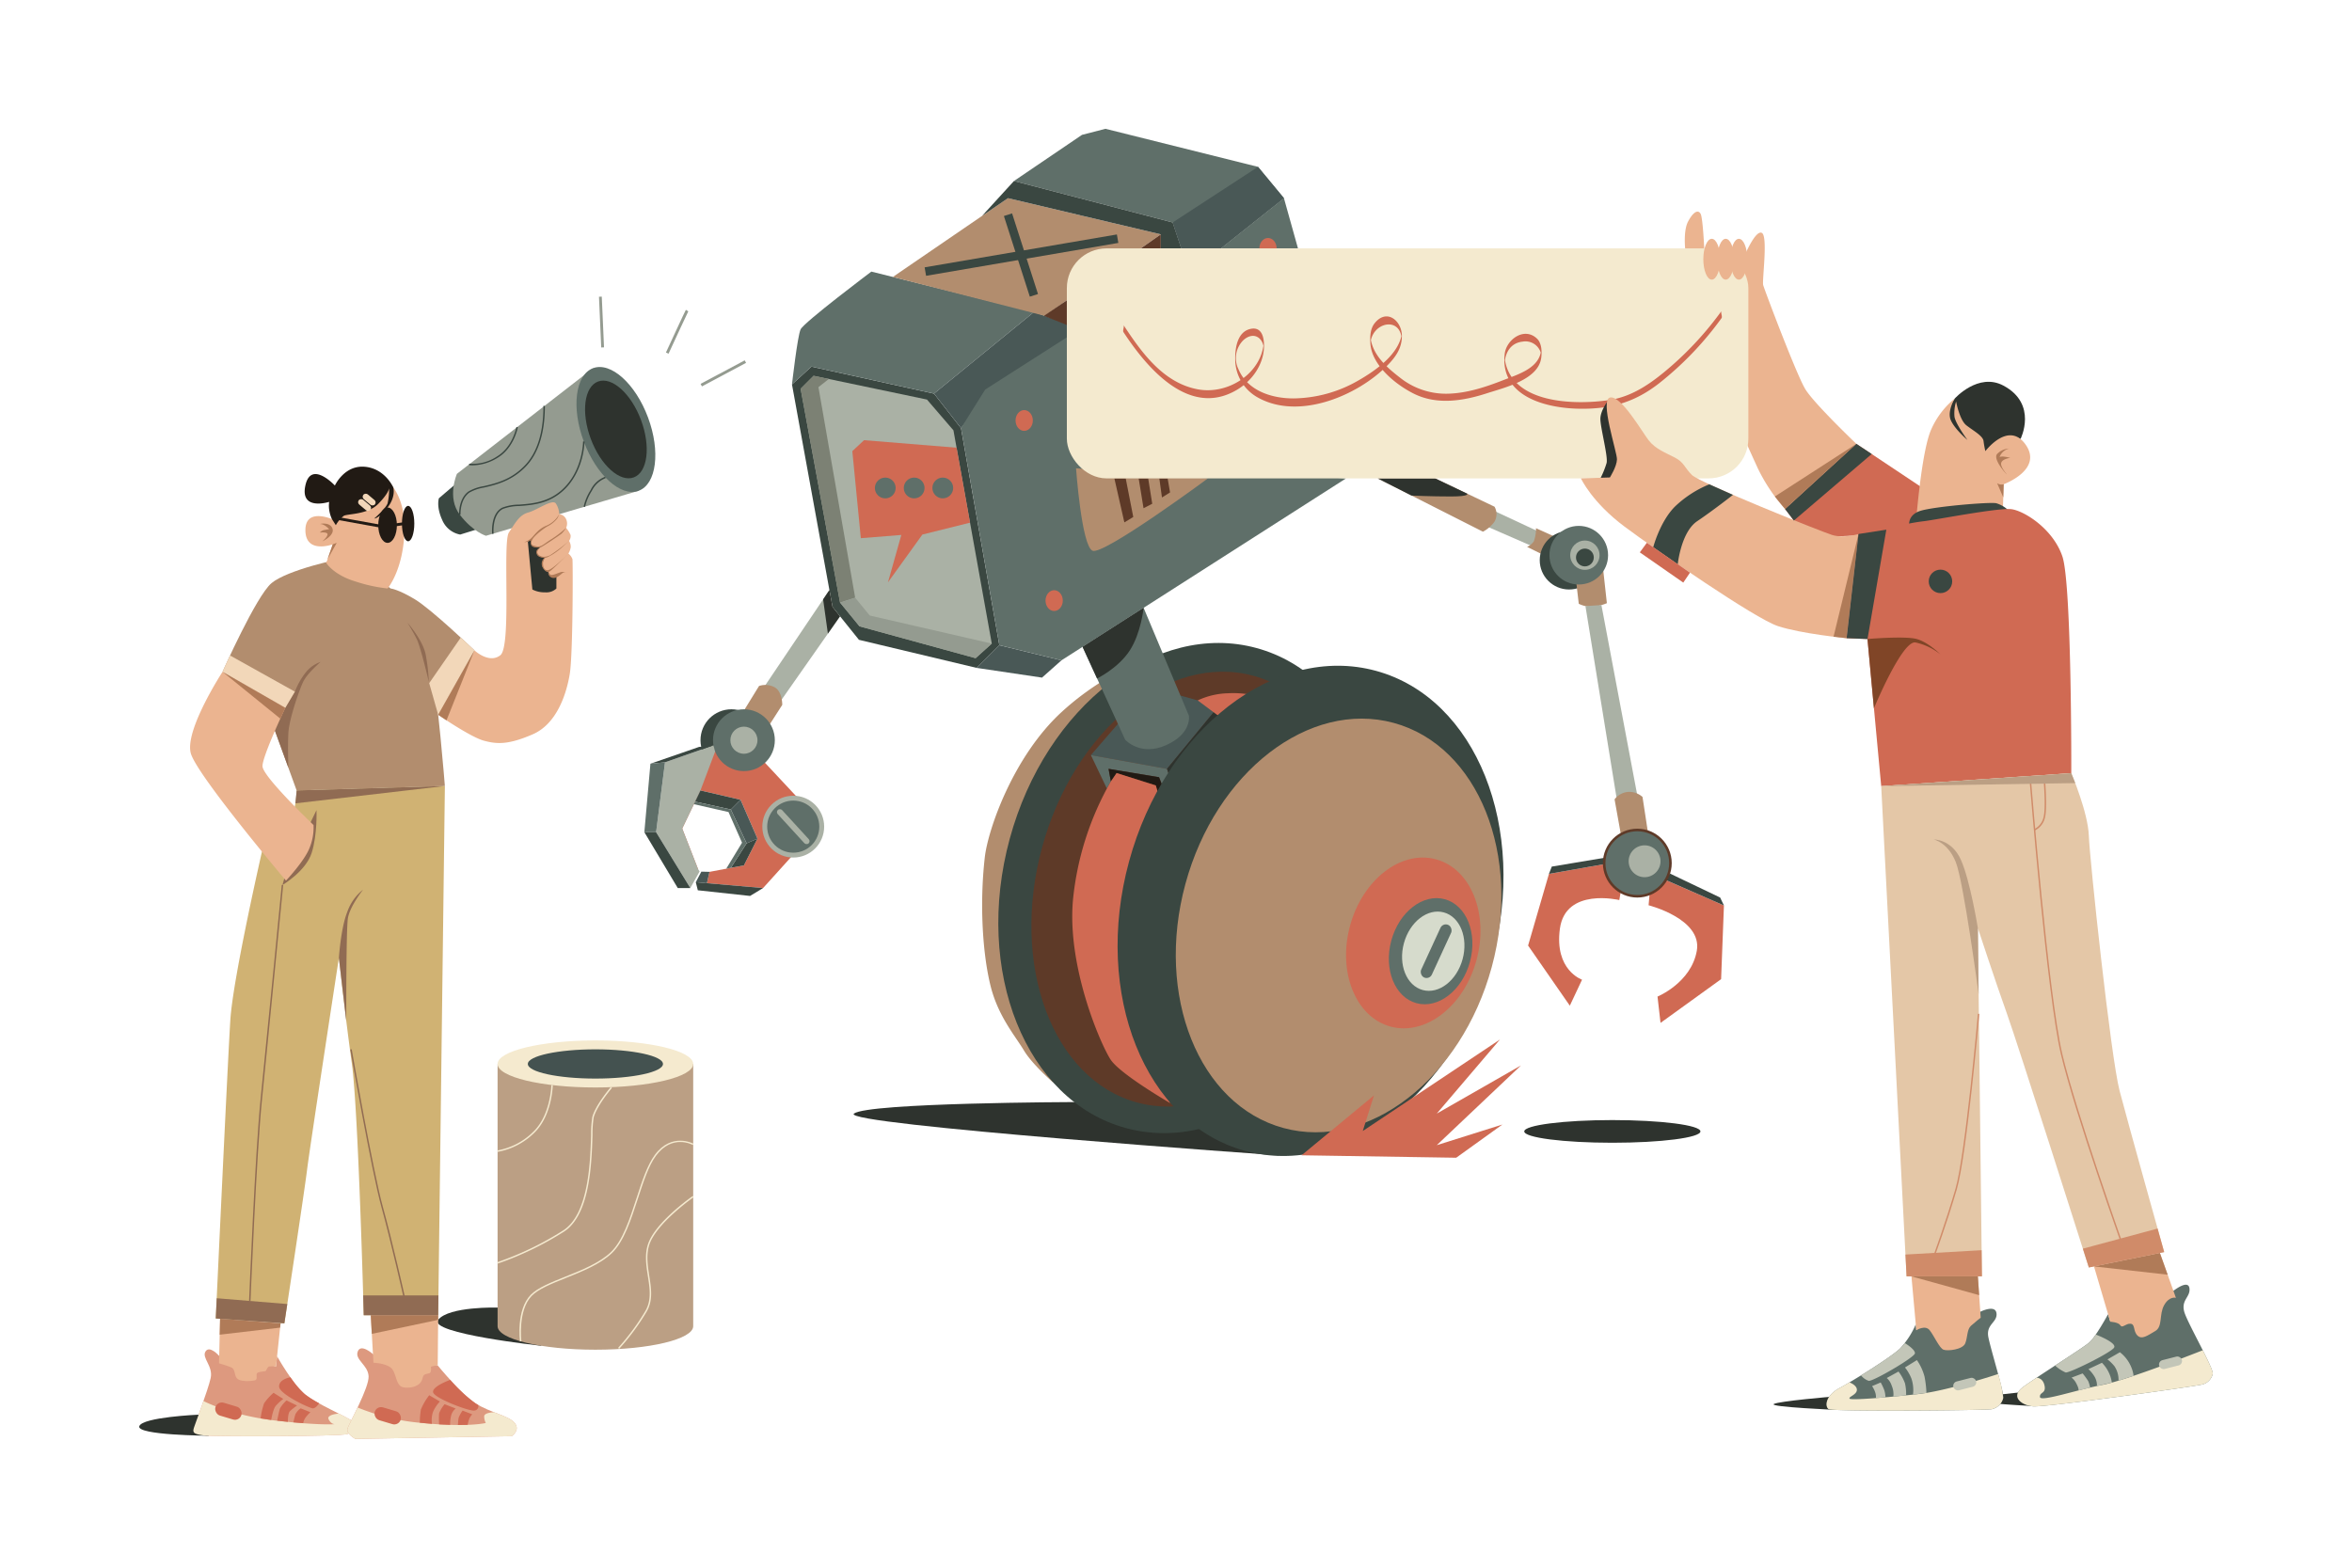 <svg viewBox="0 0 600 400" xmlns="http://www.w3.org/2000/svg" id="Illustration">
   <defs>
      <style>.cls-1{fill:#2e332e;}.cls-2{fill:#bb9f84;}.cls-3{fill:#f5eacf;}.cls-4{fill:#445250;}.cls-5{fill:#3a4741;}.cls-6{fill:#aab1a5;}.cls-7{fill:#7c8174;}.cls-8{fill:#949b90;}.cls-9{fill:#b28d6e;}.cls-10{fill:#5f6f69;}.cls-11{fill:#495856;}.cls-12{fill:#5e3a28;}.cls-13{fill:#d06a53;}.cls-14{fill:#211a14;}.cls-15{fill:#d6dbcc;}.cls-16{fill:#ebb490;}.cls-17{fill:#f4eacf;}.cls-18{fill:#e4c7a7;}.cls-19{fill:#c3c6b8;}.cls-20{fill:#b07b58;}.cls-21{fill:#804527;}.cls-22{fill:#d08b69;}.cls-23{fill:#906b53;}.cls-24{fill:#d0b273;}.cls-25{fill:#dd997f;}.cls-26{fill:#f2d7b9;}</style>
   </defs>
   <g id="object">
      <path d="M126.936,333.628s-12.44-.345-15.164,3.134,26.435,6.637,26.435,6.637Z" class="cls-1"></path>
      <path d="M126.936,271.472v66.909c0,3.314,11.171,6,24.952,6s24.952-2.687,24.952-6V271.472Z" class="cls-2"></path>
      <ellipse ry="6.001" rx="24.952" cy="271.472" cx="151.888" class="cls-3"></ellipse>
      <ellipse ry="3.73" rx="17.24" cy="271.472" cx="151.888" class="cls-4"></ellipse>
      <path d="M126.991,322.4l-.11-.348a79.808,79.808,0,0,0,16.788-8.106c6.507-4.183,6.9-17.319,7.115-24.376a27.5,27.5,0,0,1,.32-4.581c.858-3.092,4.566-7.452,4.723-7.636l.279.237c-.039.045-3.814,4.482-4.649,7.5a28.167,28.167,0,0,0-.307,4.5c-.215,7.124-.614,20.385-7.284,24.671A80.1,80.1,0,0,1,126.991,322.4Z" class="cls-3"></path>
      <path d="M126.956,293.893l-.04-.363a17.292,17.292,0,0,0,9.279-4.907c4.306-4.306,4.453-11.7,4.454-11.773l.365,0c0,.076-.152,7.618-4.561,12.028A17.66,17.66,0,0,1,126.956,293.893Z" class="cls-3"></path>
      <path d="M132.647,342.275c-.041-.326-.981-8.032,2.719-11.872,1.747-1.813,5.2-3.2,8.856-4.66,4.1-1.64,8.738-3.5,11.618-6.264,3-2.881,4.8-8.406,6.537-13.75,1.412-4.34,2.746-8.441,4.658-11.037,4.315-5.862,9.839-2.893,9.893-2.862l-.177.32c-.214-.119-5.3-2.839-9.422,2.759-1.877,2.549-3.2,6.622-4.605,10.933-1.752,5.386-3.564,10.956-6.631,13.9-2.931,2.813-7.608,4.687-11.736,6.339-3.618,1.449-7.035,2.818-8.728,4.575-3.579,3.714-2.629,11.493-2.619,11.571Z" class="cls-3"></path>
      <path d="M157.948,344.157l-.267-.25a58.038,58.038,0,0,0,7-9.481c1.544-2.722,1.082-5.679.593-8.809-.4-2.588-.821-5.264-.059-7.883,1.652-5.678,11.118-12.287,11.52-12.566l.208.3c-.1.068-9.761,6.814-11.377,12.369-.739,2.54-.328,5.175.069,7.723.5,3.195.97,6.214-.636,9.046A58.448,58.448,0,0,1,157.948,344.157Z" class="cls-3"></path>
   </g>
   <g id="robot">
      <polygon points="212.368 154.849 219.118 163.252 249.15 170.416 254.936 164.63 245.155 109.25 238.267 100.434 206.995 93.546 202.036 98.092 212.368 154.849" class="cls-5"></polygon>
      <polygon points="207.546 95.887 204.24 99.194 214.296 153.747 219.256 159.808 248.874 167.936 253.007 164.217 243.226 109.801 236.476 101.949 207.546 95.887" class="cls-6"></polygon>
      <polygon points="211.435 96.702 208.786 98.78 218.154 152.507 214.296 153.747 204.24 99.194 207.546 95.887 211.435 96.702" class="cls-7"></polygon>
      <polygon points="253.007 164.217 221.873 157.053 218.154 152.507 214.296 153.747 219.256 159.808 248.874 167.936 253.007 164.217" class="cls-8"></polygon>
      <polygon points="211.584 150.545 195.148 174.962 199.28 178.682 214.296 157.25 212.368 154.849 211.584 150.545" class="cls-6"></polygon>
      <path d="M189.775,181.3l3.857-6.268a5.037,5.037,0,0,1,4.133.413c1.86,1.24,1.791,4.409,1.791,4.409l-3.582,5.579Z" class="cls-9"></path>
      <circle r="7.887" cy="188.864" cx="186.585" class="cls-5"></circle>
      <path d="M202.036,98.092s1.377-12.261,2.2-14.052S222.286,69.3,222.286,69.3l41.466,10.332-25.485,20.8L207,93.546Z" class="cls-10"></path>
      <path d="M245.155,109.25s7.439-9.781,12.26-12.536S274.5,87.071,274.5,87.071l-.827-4-9.919-3.444-25.485,20.8Z" class="cls-11"></path>
      <polygon points="249.15 170.416 265.819 172.896 270.778 168.487 254.936 164.63 249.15 170.416" class="cls-11"></polygon>
      <polygon points="343.378 122.062 270.778 168.487 254.936 164.63 245.155 109.25 251.319 99.4 274.042 84.867 277.873 117.585 343.378 122.062" class="cls-10"></polygon>
      <path d="M274.5,119.491s1.412,19.791,4.2,21.031,29.447-18.46,29.447-18.46Z" class="cls-9"></path>
      <polygon points="227.766 70.665 257.14 50.564 296.126 59.794 266.51 80.589 227.766 70.665" class="cls-9"></polygon>
      <polygon points="258.655 46.19 276.013 34.412 282.006 32.862 320.923 42.574 327.535 50.564 311.417 63.376 301.361 63.376 299.157 56.763 258.655 46.19" class="cls-10"></polygon>
      <polygon points="250.52 55.094 258.655 46.19 299.157 56.763 301.361 63.376 296.126 63.376 296.126 59.794 257.14 50.564 250.52 55.094" class="cls-5"></polygon>
      <polygon points="291.025 63.376 296.126 63.376 296.126 59.794 291.025 63.376" class="cls-12"></polygon>
      <polygon points="327.535 50.564 331.117 63.376 311.417 63.376 327.535 50.564" class="cls-10"></polygon>
      <polygon points="266.301 80.589 272.156 82.921 272.156 76.625 266.301 80.589" class="cls-12"></polygon>
      <polygon points="182.44 191.755 171.763 195.075 168.766 212.433 175.603 224.521 178.065 221.732 174.036 211.4 178.685 201.688 188.914 204.064 193.231 213.983 189.775 220.802 180.999 222.455 180.338 225.348 194.666 226.588 207.822 212.02 207.822 208.197 195.148 194.627 182.44 191.755" class="cls-13"></polygon>
      <circle r="7.887" cy="188.864" cx="189.775" class="cls-10"></circle>
      <polygon points="181.999 190.175 169.645 194.507 167.372 212.33 176.102 226.588 178.479 222.352 178.065 221.732 174.036 211.4 178.685 201.688 182.44 191.755 181.999 190.175" class="cls-6"></polygon>
      <circle r="3.457" cy="188.864" cx="189.775" class="cls-6"></circle>
      <circle r="7.887" cy="210.92" cx="202.359" class="cls-6"></circle>
      <circle r="6.647" cy="210.92" cx="202.359" class="cls-10"></circle>
      <polygon points="180.338 225.348 177.497 225.09 178.918 222.403 180.999 222.455 180.338 225.348" class="cls-11"></polygon>
      <polygon points="177.319 204.542 186.434 206.544 188.914 204.064 178.685 201.688 177.319 204.542" class="cls-5"></polygon>
      <polygon points="190.464 215.171 186.434 206.544 188.914 204.064 193.231 213.983 190.464 215.171" class="cls-11"></polygon>
      <polygon points="186.434 221.431 190.464 215.171 193.231 213.983 189.775 220.802 186.434 221.431" class="cls-5"></polygon>
      <polygon points="177.009 205.189 185.849 207.198 189.293 215.016 185.261 221.652 186.434 221.431 190.464 215.171 186.434 206.544 177.319 204.542 177.009 205.189" class="cls-10"></polygon>
      <polygon points="181.999 190.175 178.324 190.581 165.925 194.868 169.645 194.507 181.999 190.175" class="cls-5"></polygon>
      <polygon points="164.375 212.33 165.925 194.868 169.645 194.507 167.372 212.33 164.375 212.33" class="cls-10"></polygon>
      <polygon points="391.267 139.54 379.178 134.271 381.142 130.345 393.333 136.027 391.267 139.54" class="cls-6"></polygon>
      <polygon points="176.102 226.588 172.899 226.588 164.375 212.33 167.372 212.33 176.102 226.588" class="cls-5"></polygon>
      <polygon points="194.666 226.588 191.342 228.603 178.014 227.156 177.497 225.09 180.338 225.348 194.666 226.588" class="cls-5"></polygon>
      <path d="M351.437,122.062l26.863,13.6a8.44,8.44,0,0,0,2.962-2.583,3.885,3.885,0,0,0,0-3.789l-15.154-7.232Z" class="cls-9"></path>
      <path d="M391.835,134.77a9.338,9.338,0,0,1-.551,3.341,4.14,4.14,0,0,1-1.722,1.429l6.888,3.393,2.342-5.029Z" class="cls-9"></path>
      <circle r="7.478" cy="142.933" cx="400.267" class="cls-5"></circle>
      <path d="M402.036,147.961l.711,6.1a8.15,8.15,0,0,0,2.985.775,12.045,12.045,0,0,0,4.184-.93l-1.033-9.387Z" class="cls-9"></path>
      <polygon points="412.603 204.891 404.449 154.643 408.526 154.387 418.32 206.337 412.603 204.891" class="cls-6"></polygon>
      <circle r="7.478" cy="141.66" cx="402.747" class="cls-10"></circle>
      <circle r="3.739" cy="141.66" cx="404.308" class="cls-6"></circle>
      <circle r="2.271" cy="142.244" cx="404.308" class="cls-5"></circle>
      <path d="M413.533,213.156l-1.654-9.195a4.789,4.789,0,0,1,3.668-1.912,5.145,5.145,0,0,1,3.462,1.292l1.5,9.815Z" class="cls-9"></path>
      <path d="M296.607,166.687a69.835,69.835,0,0,0-25.829,15.025c-12.261,11.3-18.745,29.846-19.562,37.1-1.377,12.224-.5,24.9,1.515,32.888,1.929,7.645,6.337,12.743,8.473,16.324s7.5,8.214,7.5,8.214l-8.744-41.276,12.123-43.2Z" class="cls-9"></path>
      <path d="M410.743,220.228l3.1,5.086-.757,4.339s-13.707-3.306-15.154,7.3,5.648,13.019,5.648,13.019l-3.117,6.629L389.82,241.259l5.321-18.287Z" class="cls-13"></path>
      <path d="M274.031,281.194s-52.571.154-56.187,2.943S326.226,294.8,326.226,294.8L299.26,279.075Z" class="cls-1"></path>
      <polygon points="395.865 221.112 409.675 218.805 410.743 220.228 395.141 222.972 395.865 221.112" class="cls-5"></polygon>
      <path d="M421.023,225.761l-.465,5.218s13.742,3.461,12.3,11.623-10.022,11.676-10.022,11.676l.768,6.715,15.454-11.158.723-18.8-15.133-6.621Z" class="cls-13"></path>
      <ellipse transform="translate(5.455 460.314) rotate(-74.778)" ry="47.972" rx="63.465" cy="226.588" cx="303.88" class="cls-5"></ellipse>
      <polygon points="426.045 222.907 438.812 229.01 439.776 231.031 424.643 224.41 426.045 222.907" class="cls-5"></polygon>
      <ellipse transform="translate(5.941 461.505) rotate(-74.778)" ry="40.488" rx="56.422" cy="226.866" cx="304.902" class="cls-12"></ellipse>
      <circle r="8.782" cy="220.228" cx="417.68" class="cls-12"></circle>
      <polygon points="278.286 192.664 297.71 196.177 310.866 180.197 301.136 177.478 285.184 184.707 278.286 192.664" class="cls-11"></polygon>
      <circle r="8.129" cy="220.228" cx="417.68" class="cls-10"></circle>
      <circle r="4.065" cy="219.752" cx="419.535" class="cls-6"></circle>
      <polygon points="282.35 201.171 278.286 192.664 297.71 196.177 298.916 199.793 297.263 202.376 295.678 198.312 282.798 196.177 283.383 199.38 282.35 201.171" class="cls-10"></polygon>
      <polygon points="296.031 204.4 294.843 200.396 284.847 197.245 283.383 199.38 282.798 196.177 295.678 198.312 297.263 202.376 296.031 204.4" class="cls-14"></polygon>
      <polygon points="312.554 183.951 310.866 180.197 297.71 196.177 298.916 199.793 312.554 183.951" class="cls-1"></polygon>
      <path d="M305.54,178.709a19.237,19.237,0,0,1,7.668-1.818,24.811,24.811,0,0,1,9.058,1.171l-9.712,5.889Z" class="cls-13"></path>
      <path d="M276.163,165.044l10.871,23.694s3.857,4.34,10.47,1.378,5.786-7.508,5.786-7.508l-11.553-27.523Z" class="cls-10"></path>
      <path d="M284.847,197.245l-1.464,2.135a75.739,75.739,0,0,0-9.643,30c-1.653,17.255,7.129,37.3,9.609,41.019s15.175,11.066,15.175,11.066-14.349-31.5-10.939-49.128,8.446-27.934,8.446-27.934l-1.188-4Z" class="cls-13"></path>
      <ellipse ry="2.893" rx="22.472" cy="288.683" cx="411.311" class="cls-1"></ellipse>
      <ellipse transform="matrix(0.263, -0.965, 0.965, 0.263, 22.236, 493.764)" ry="47.972" rx="63.465" cy="232.334" cx="334.154" class="cls-5"></ellipse>
      <polygon points="217.43 115.105 219.6 137.319 229.932 136.492 226.523 148.581 235.305 136.389 247.461 133.362 244.023 114.234 220.427 112.315 217.43 115.105" class="cls-13"></polygon>
      <ellipse transform="translate(23.972 503.629) rotate(-74.778)" ry="40.488" rx="53.563" cy="236.131" cx="341.476" class="cls-9"></ellipse>
      <path d="M279.867,173.118s5.4-2.633,8.317-7.11,3.553-10.923,3.553-10.923l-15.574,9.959Z" class="cls-1"></path>
      <polygon points="284.279 122.062 286.827 133.289 289.1 131.912 287.172 122.062 284.279 122.062" class="cls-12"></polygon>
      <polygon points="332.028 294.774 350.507 279.488 347.644 288.58 382.64 265.23 366.522 284.137 388.012 271.842 366.522 292.196 383.26 286.927 371.481 295.399 332.028 294.774" class="cls-13"></polygon>
      <polygon points="290.478 122.062 291.718 129.673 293.939 128.537 292.906 122.062 290.478 122.062" class="cls-12"></polygon>
      <ellipse transform="translate(33.713 525.302) rotate(-74.778)" ry="16.716" rx="22.114" cy="240.595" cx="360.526" class="cls-13"></ellipse>
      <ellipse transform="translate(34.945 531.128) rotate(-74.778)" ry="10.391" rx="13.746" cy="242.702" cx="364.954" class="cls-10"></ellipse>
      <ellipse transform="translate(35.44 531.776) rotate(-74.778)" ry="7.758" rx="10.263" cy="242.702" cx="365.624" class="cls-15"></ellipse>
      <polygon points="295.747 122.062 296.419 126.935 298.485 125.644 297.865 122.062 295.747 122.062" class="cls-12"></polygon>
      <polygon points="209.977 152.934 211.197 161.674 214.296 157.25 212.368 154.849 211.584 150.545 209.977 152.934" class="cls-1"></polygon>
      <path d="M374.255,125.95s.877.727-4.151.727-10.011-.231-10.011-.231l-8.656-4.384h14.671Z" class="cls-1"></path>
      <polygon points="299.157 56.763 320.923 42.574 327.535 50.564 311.417 63.376 301.361 63.376 299.157 56.763" class="cls-11"></polygon>
      <rect transform="translate(-7.42 82.8) rotate(-17.815)" height="21.614" width="2.192" y="54.265" x="259.35" class="cls-5"></rect>
      <rect transform="translate(-7.246 44.872) rotate(-9.708)" height="2.192" width="49.757" y="64.002" x="235.705" class="cls-5"></rect>
      <circle r="2.652" cy="124.507" cx="225.834" class="cls-10"></circle>
      <circle r="2.652" cy="124.507" cx="233.204" class="cls-10"></circle>
      <circle r="2.652" cy="124.507" cx="240.505" class="cls-10"></circle>
      <ellipse ry="2.652" rx="2.204" cy="107.287" cx="261.273" class="cls-13"></ellipse>
      <ellipse ry="2.652" rx="2.204" cy="63.376" cx="323.472" class="cls-13"></ellipse>
      <ellipse ry="2.652" rx="2.204" cy="153.245" cx="268.918" class="cls-13"></ellipse>
      <rect transform="translate(135.089 -130.982) rotate(24.723)" rx="1.498" height="14.758" width="2.996" y="235.323" x="364.869" class="cls-10"></rect>
      <rect transform="translate(-89.329 192.084) rotate(-42.492)" rx="0.758" height="11.594" width="1.515" y="205.123" x="201.601" class="cls-6"></rect>
   </g>
   <g data-name="man holding speech bubble" id="man_holding_speech_bubble">
      <path d="M429.96,64.168s-.671-5.114.672-7.646,2.583-3.1,3.2-1.963.982,10.022.982,10.022l10.383.31s2.738-6.4,4.288-5.445,0,12.161.31,13.3S458.27,95.577,460.543,99.3s13.019,13.948,13.019,13.948l-18.185,16.632a44.628,44.628,0,0,1-7.025-10.536c-2.687-5.889-3.927-8.679-3.927-8.679Z" class="cls-16"></path>
      <path d="M515.435,112.021s4.515-8.936-4.4-13.654c-6.377-3.373-12.361,3.306-12.361,3.306s-6.269,7.749,3.512,13.6c3.762,2.252,6.926-2.306,9.093-3.03C514.486,111.172,515.435,112.021,515.435,112.021Z" class="cls-1"></path>
      <polygon points="489.903 124.131 473.562 113.245 455.377 129.877 457.469 132.66 461.938 137.112 490.558 135.976 489.903 124.131" class="cls-13"></polygon>
      <path d="M488.956,130.913c.1-.31,1.341-16.1,3.72-21.387a21.363,21.363,0,0,1,5.993-7.853s-2.015,3.255-1.008,5.554,4.236,5.037,4.236,5.037-3.048-4.159-3.306-5.941a10.188,10.188,0,0,1,.413-3.875s.87,4.71,2.626,6.079,4.219,2.678,4.374,4a24.373,24.373,0,0,0,.465,2.583s5.967-7.93,10.332-1.576-5.656,10.022-5.656,10.022l-.207,6.51Z" class="cls-16"></path>
      <rect rx="10.125" height="58.686" width="173.854" y="63.376" x="272.156" class="cls-17"></rect>
      <path d="M286.612,84.761c5.958,9.073,16.706,21.91,28.89,14.728,3.8-2.239,6.72-6.254,6.936-10.725.111-2.279-.351-5.531-3.456-4.838-3.325.741-3.92,4.87-3.875,7.685a11.148,11.148,0,0,0,5.742,9.8c10.465,5.887,25.431-.4,33.1-8.2,2.154-2.191,3.725-4.47,3.673-7.579-.063-3.83-3.883-7.007-6.957-3.147-1.128,1.417-1.2,3.469-1.071,5.23.392,5.538,6.458,10.436,11.1,12.745,5.887,2.93,12.6,1.84,18.609-.111,4.415-1.433,13.065-3.424,13.857-8.976.225-1.576.141-3.813-1.056-4.961-3.253-3.117-7.837.216-8.254,3.9-1.249,11.018,10.782,13.924,19.462,13.98,7.791.049,13.794-1.7,19.952-6.512a82.807,82.807,0,0,0,15.9-16.606c.294-.405-.285-1.436,0-1.828a83.762,83.762,0,0,1-12.932,14.164c-4.6,3.977-9.567,7.667-15.74,8.572-8.865,1.3-25.294,1.006-26.663-10.821l0,1.7c.069-2.918,1.5-5.467,4.6-5.793a4.072,4.072,0,0,1,4.732,3.277l-.007-1.559c-.055,4.96-5.889,6.634-9.654,8.107-4.467,1.747-9.166,3.312-14,3.456a18.824,18.824,0,0,1-12.368-4.1c-3.443-2.663-7.114-5.9-7.54-10.468l0,1.794c.364-5.509,7.867-7.151,8.013-.8l0-1.7c-.779,5.257-6.723,9.4-11.032,11.875a33.778,33.778,0,0,1-16.7,4.607c-5.512-.019-11.6-1.952-13.929-7.429a6.445,6.445,0,0,1,1.251-7.444c2.457-2.2,4.936-.847,5.228,2.169l0-1.794c-.5,8.1-9.066,13.534-16.666,12.211-8.926-1.554-14.515-9.382-19.152-16.443.275.419-.283,1.395,0,1.827Z" class="cls-13"></path>
      <path d="M410.225,102.224s-1.893,2.411-1.962,4.547,2,9.712,1.584,11.365a23.093,23.093,0,0,1-1.586,3.926l4.066-.069s3.651-.413,3.169-7.37S410.225,102.224,410.225,102.224Z" class="cls-1"></path>
      <path d="M403.3,122.062s2.789,6.1,11.158,12.33,33.166,23.384,39.056,25.347,17.564,3.1,17.564,3.1l3.031-26.588s-3.754,1.171-6.751.241-33.785-13.328-35.748-15.291-1.963-3.2-4.34-4.443-4.959-2.17-6.716-4.443-6.922-11.313-9.763-10.9,1.756,13.948,1.7,15.808-1.808,4.6-1.808,4.6Z" class="cls-16"></path>
      <path d="M436.051,123.574a27.907,27.907,0,0,0-8.777,5.686c-3.823,3.823-5.535,10.373-5.535,10.373l6.256,4.35s.829-8.214,4.962-11,9.128-6.715,9.128-6.715Z" class="cls-5"></path>
      <polygon points="420.118 138.486 418.32 140.935 429.409 148.65 431.123 146.117 420.118 138.486" class="cls-13"></polygon>
      <path d="M487.062,134.392s-.689-2.962,2.893-4.064,17.549-2.272,19.287-1.929a7.429,7.429,0,0,1,3.306,2.032Z" class="cls-5"></path>
      <path d="M471.082,162.839l3.031-26.588s5.183-.275,7.094-1.1a47.2,47.2,0,0,1,9.609-2.17c2.738-.309,19.046-3.478,22.283-3.065s10.608,4.96,13.018,12.054,2.273,55.311,2.273,55.311L479.9,200.585l-3.5-37.539Z" class="cls-13"></path>
      <path d="M467.5,356.349s-13.776,1.146-15.016,1.9,16.452,1.515,16.452,1.515Z" class="cls-1"></path>
      <path d="M515.648,355.253s-8.886.726-11.228,1.76,15.36,1.791,15.36,1.791Z" class="cls-1"></path>
      <path d="M528.39,197.279s4.271,9.988,4.478,15.98,5.579,56.413,7.852,65.092,11.365,41.122,11.365,41.122L532.868,323.4S514.683,266.16,512,258.72s-7.439-21.9-7.439-21.9l1.033,88.855H486.373L479.9,200.585Z" class="cls-18"></path>
      <path d="M505.177,334.7s3.858-1.951,4.134.4-2.756,2.744-2.067,6.131,3.995,13.925,3.789,15.44a3.8,3.8,0,0,1-2.924,2.893c-1.278.31-40.54.62-41.573,0s-.93-3.409,2.686-5.372,13.122-7.853,15.5-10.126a21.343,21.343,0,0,0,3.995-6.177l.138,1.528,1.447-1.5,2.376.31,3.574,4.752,3.917-.826,2.014-5.115Z" class="cls-10"></path>
      <path d="M554.439,329.348c.539-.37,3.845-2.9,4.1-.576s-2.48,3-1.137,6.509,7.284,13.9,7.078,15.24a3.627,3.627,0,0,1-2.687,2.738c-1.343.413-40.191,5.889-43.188,5.579s-5.751-2.48-2.617-4.856,15.395-10.022,17.048-11.5,4.735-7.162,4.735-7.162l.526,1.782,3.5-1.25,5.734,2.325,3.461-6.3Z" class="cls-10"></path>
      <path d="M489.335,355.7c-7.508.826-17.151,1.653-17.5,1.171s1.791-.965,1.86-2.2-1.9-1.957-1.9-1.957h0c-1.011.6-1.9,1.105-2.58,1.474-3.616,1.964-3.719,4.753-2.686,5.373s40.3.31,41.574,0a3.8,3.8,0,0,0,2.923-2.893,30.6,30.6,0,0,0-1.305-6.081S496.843,354.877,489.335,355.7Z" class="cls-17"></path>
      <path d="M488.506,345.3c.066-1.033-2.573-2.605-2.573-2.605l0,0a12.292,12.292,0,0,1-1.211,1.363c-1.528,1.462-6,4.416-9.964,6.863l-.008.006a4.2,4.2,0,0,0,1.965,1.4C477.746,352.535,488.44,346.336,488.506,345.3Z" class="cls-19"></path>
      <path d="M564.484,350.521c.094-.615-1.1-3.123-2.549-6,0,0-19.149,7.6-25.623,8.84s-15.774,4.408-15.912,3.1,1.585-.827,1.171-2.893-2.026-2.044-2.028-2.044c-1.525,1.016-2.8,1.888-3.551,2.457-3.134,2.376-.379,4.546,2.617,4.856s41.845-5.166,43.188-5.579A3.627,3.627,0,0,0,564.484,350.521Z" class="cls-17"></path>
      <path d="M538.344,337.244l-4.167-14.113,16.815-3.435,4.09,11.452s-1.654-.517-3,1.86-.31,5.476-2.273,6.612-3.409,2.273-4.546,1.137-.517-2.893-1.756-3-2.067,1.239-2.583.413S538.344,337.244,538.344,337.244Z" class="cls-16"></path>
      <path d="M487.613,325.672l1.24,13.742s2.273-1.447,3.41,0,2.479,4.546,3.513,4.959,4.959,0,5.579-1.653.413-3.513,1.446-4.443,2.48-2.066,2.48-2.066l-.723-10.539Z" class="cls-16"></path>
      <polygon points="534.177 323.131 552.971 325.238 550.992 319.696 534.177 323.131" class="cls-20"></polygon>
      <polygon points="487.613 325.672 504.887 330.462 504.558 325.672 487.613 325.672" class="cls-20"></polygon>
      <polygon points="457.624 132.815 477.473 115.851 473.562 113.245 455.377 129.877 457.624 132.815" class="cls-5"></polygon>
      <path d="M539.308,343.856c.792-1.274-4.675-3.345-4.675-3.345l0,0a12.069,12.069,0,0,1-1.589,1.965c-.888.8-4.837,3.37-8.788,5.951h0a9.885,9.885,0,0,0,2.692,1.764C527.874,350.4,538.516,345.131,539.308,343.856Z" class="cls-19"></path>
      <polygon points="474.113 136.251 467.738 162.459 471.082 162.839 474.113 136.251" class="cls-20"></polygon>
      <polygon points="473.562 113.245 452.767 126.677 455.377 129.877 473.562 113.245" class="cls-20"></polygon>
      <circle r="2.996" cy="148.34" cx="495.018" class="cls-5"></circle>
      <polygon points="481.207 135.149 476.403 163.046 471.082 162.839 474.113 136.251 481.207 135.149" class="cls-5"></polygon>
      <path d="M476.4,163.046s9.557-.827,12.553,0,6.062,3.926,6.062,3.926a15.414,15.414,0,0,0-6.372-3.048c-3.409-.568-10.6,16.805-10.6,16.805Z" class="cls-21"></path>
      <path d="M504.558,236.817s-1.963-12.192-4.34-17.462-6.922-5.166-6.922-5.166,3.616.724,5.631,5.786,5.827,33.684,5.827,33.684Z" class="cls-2"></path>
      <polygon points="486.085 320.102 505.513 318.992 505.591 325.672 486.373 325.672 486.085 320.102" class="cls-22"></polygon>
      <polygon points="531.342 318.603 550.406 313.468 552.085 319.473 532.868 323.399 531.342 318.603" class="cls-22"></polygon>
      <path d="M541.542,318.5c-.122-.344-12.266-34.548-15.809-49.538s-7.95-69.462-7.995-70.01l.364-.03c.045.549,4.449,54.989,7.987,69.955s15.675,49.157,15.8,49.5Z" class="cls-22"></path>
      <path d="M519.086,211.9l-.136-.34a4.531,4.531,0,0,0,2.375-3.1c.606-2.421,0-9.444,0-9.514l.364-.032c.026.291.616,7.154,0,9.635A4.815,4.815,0,0,1,519.086,211.9Z" class="cls-22"></path>
      <polygon points="479.899 200.585 529.399 199.811 528.39 197.279 479.899 200.585" class="cls-2"></polygon>
      <path d="M493.468,320.776l-.343-.127c.032-.086,3.229-8.772,5.725-17.346s5.69-44.277,5.722-44.636l.364.032c-.032.36-3.234,36.111-5.735,44.707S493.5,320.689,493.468,320.776Z" class="cls-22"></path>
      <path d="M478.554,356.731a3.781,3.781,0,0,0-.265-1.69,6.107,6.107,0,0,0-.724-1.369l2.2-.93a13.139,13.139,0,0,1,.93,1.994,6.654,6.654,0,0,1,.286,1.8Z" class="cls-19"></path>
      <path d="M482.994,356.349a5.487,5.487,0,0,0-.443-2.858,4.156,4.156,0,0,0-1.24-1.885l3-1.654a11.224,11.224,0,0,1,1.653,3,11.988,11.988,0,0,1,.285,3.082Z" class="cls-19"></path>
      <path d="M488.007,355.848a9.194,9.194,0,0,0-.394-4.087,10.841,10.841,0,0,0-1.653-2.842l3.048-1.885a13.507,13.507,0,0,1,1.937,4.184,26.218,26.218,0,0,1,.492,4.191Z" class="cls-19"></path>
      <path d="M530.234,354.777s.154-.416-.5-1.656a4.27,4.27,0,0,0-1.275-1.619l2.824-1.067a19.1,19.1,0,0,1,1.412,1.928,7.23,7.23,0,0,1,.5,1.679Z" class="cls-19"></path>
      <path d="M534.943,353.643a4.508,4.508,0,0,0-.766-2.623,8.87,8.87,0,0,0-1.413-1.688l3.444-1.618a9.078,9.078,0,0,1,1.963,2.964,8.862,8.862,0,0,1,.567,2.1Z" class="cls-19"></path>
      <path d="M540.438,352.283a6.183,6.183,0,0,0-1.052-3.708,10.72,10.72,0,0,0-1.766-1.722l3.169-1.826a9.191,9.191,0,0,1,2.824,3.628,8.529,8.529,0,0,1,.674,2.391Z" class="cls-19"></path>
      <rect transform="translate(-71.715 134.787) rotate(-14.304)" rx="1.159" height="2.319" width="5.993" y="351.991" x="498.221" class="cls-19"></rect>
      <rect transform="translate(-68.744 147.586) rotate(-14.304)" rx="1.159" height="2.319" width="5.993" y="346.554" x="550.708" class="cls-19"></rect>
      <path d="M511.145,123.551a2.229,2.229,0,0,1-.814.078,2.837,2.837,0,0,1-.853-.323l1.56,3.6Z" class="cls-20"></path>
      <path d="M512.514,114.451a4.575,4.575,0,0,0-3.036,1.377c-1.2,1.343,2.45,5.3,2.416,5.166s-1.654-1.859-1.378-2.893,2.307-1.274,2.307-1.274a9.826,9.826,0,0,0-1.963-.344,3.406,3.406,0,0,0-.757.1A3.509,3.509,0,0,1,512.514,114.451Z" class="cls-20"></path>
      <ellipse ry="5.209" rx="2.151" cy="66.14" cx="436.672" class="cls-16"></ellipse>
      <ellipse ry="5.209" rx="2.151" cy="66.14" cx="440.235" class="cls-16"></ellipse>
      <ellipse ry="5.209" rx="2.151" cy="66.14" cx="443.596" class="cls-16"></ellipse>
   </g>
   <g data-name="man using speaker" id="man_using_speaker">
      <path d="M116.13,123.577l-4.164,3.556s-.728,2.1.835,5.516a6.2,6.2,0,0,0,4.59,3.747l6.238-1.937Z" class="cls-5"></path>
      <path d="M151.292,93.943,116.561,120.9s-2.638,6.042.744,10.442,6.664,5.365,6.664,5.365l38.973-11.491Z" class="cls-8"></path>
      <path d="M56.767,171.415l16.015,9.2-3,4.856,5.89,16.222,37.815-1.137s-1.86-23.557-3.41-29.86-3.444-14.809-7.232-17.977-12.915-10.091-14.413-10.229-15.24,2.981-19.166,6.295S56.767,171.415,56.767,171.415Z" class="cls-9"></path>
      <path d="M121.032,165.939l-9.25,16.445-6.454-22.748-5.662-9.481s1.89.182,6.178,2.765S121.032,165.939,121.032,165.939Z" class="cls-9"></path>
      <path d="M75.227,176.477a18.442,18.442,0,0,1,2.893-5.062,8.172,8.172,0,0,1,3.651-2.514s-3.376,2.89-4.409,5.027-3.582,9.506-3.788,13.019,0,8.954,0,8.954l-3.789-10.435Z" class="cls-23"></path>
      <path d="M98.877,150.151s4.149-4.856,4.3-15.119-5.644-15.7-12.423-15.291-5.72,12.846-5.72,12.846-7.2-3.31-7.123,2.771,6.971,3.53,6.971,3.53l-1.655,4.754s1.894,3.085,7.527,4.745A38.943,38.943,0,0,0,98.877,150.151Z" class="cls-16"></path>
      <path d="M121.032,165.939s3.72,3.513,6.613,1.24.516-28.827,2.17-31.307,2.686-4.494,4.959-5.114,6.165-3.53,7.026-2.29a5.315,5.315,0,0,1,.861,2.721,2.187,2.187,0,0,1,1.756,1.274,2.678,2.678,0,0,1,0,2.238,7.312,7.312,0,0,1,1.137,1.791,2.1,2.1,0,0,1-.379,1.516,2.925,2.925,0,0,1,.423,1.55,4.121,4.121,0,0,1-.6,1.687,3.26,3.26,0,0,1,1.033,1.412c.138.689.138,24.384-.689,29.343s-3.237,12.674-9.436,15.36-9.093,2.549-12.5,1.619-11.627-6.6-11.627-6.6Z" class="cls-16"></path>
      <path d="M113.49,200.551l-1.708,135.04H92.791s-1.377-52.349-3.03-64.2-3.307-27-3.307-27-7.439,48.492-8.127,54.14-5.786,39.124-5.786,39.124l-17.5-1.24s3.031-65.3,3.72-76.181S67.1,216.084,67.1,216.084s7.744-8.694,8.108-10.305a28.879,28.879,0,0,0,.468-4.091Z" class="cls-24"></path>
      <path d="M79.244,209.8l1.493-3.1S81,213,79.5,217.651s-7.44,8.162-7.44,8.162l.455-1.644Z" class="cls-23"></path>
      <path d="M56.767,171.415s-9.85,15.119-8.059,20.905,24.246,32.374,24.246,32.374,4.822-5.1,6.061-8.473a13.6,13.6,0,0,0,.965-5.717s-13.019-12.4-13.019-15.016,5.821-14.878,5.821-14.878Z" class="cls-16"></path>
      <path d="M55.872,345.923s-2.411-2.74-3.444-1.094,2,3.711,1.308,6.811-3.857,11.365-4.27,12.674.069,1.584,2.411,1.929,35.266.275,36.713-.345,3.788-1.377,1.791-2.962-9.575-4.684-12.605-7.163-7.092-9.719-7.092-9.719l-.279,2.624-3.134-.93-4.442,2.721Z" class="cls-25"></path>
      <path d="M53.254,366.327s-18.494-.1-17.719-2.426,15.136-2.945,15.136-2.945Z" class="cls-1"></path>
      <path d="M55.872,347.852l.27-11.357,15.434,1.162-1.171,11.021a7.543,7.543,0,0,0-1.791,0c-.413.138-.688,1.1-.9,1.171s-2,.138-2.2.62.275,1.515-.482,1.722-3.444.413-4.409-.344-.482-2.48-1.653-2.962S55.872,347.852,55.872,347.852Z" class="cls-16"></path>
      <path d="M90.381,362.936a28.959,28.959,0,0,0-3.954-2.251c-.005,0-3.209.22-2.59,1.459s1.5,1.24,1.5,1.24-3.719.362-15.092-.93-18.332-4.977-18.332-4.977h0c-1.063,3.042-2.207,6.085-2.444,6.836-.414,1.309.069,1.584,2.411,1.929s35.266.275,36.713-.345S92.378,364.521,90.381,362.936Z" class="cls-17"></path>
      <path d="M95.146,345.509s-3.068-2.808-3.882-.68,2.63,3.436,2.767,6.329-4.89,11.916-5.372,13.294,2,2.686,2,2.686l39.882-.689s2.273-1.515.758-3.375-6.2-2.617-9.919-4.959-9.712-9.712-9.712-9.712l-2.652-.62-.792,1.963-3.066,2.583-4.856-5.338Z" class="cls-25"></path>
      <path d="M94.582,335.591l.689,12.123s2.893.069,4.408,1.24,1.171,4.683,3.238,5.028,3.857-.413,4.477-1.378.276-1.722,1.24-2,1.171-.069,1.309-.965-.345-.826.413-1.033a5.522,5.522,0,0,1,1.309-.206l.117-12.812Z" class="cls-16"></path>
      <path d="M131.295,363.074c-.908-1.115-2.959-1.836-5.256-2.738l0,0s-2.556.054-2.522,1.087a3.631,3.631,0,0,0,.413,1.653s-4.546,1.171-16.255,0a55.1,55.1,0,0,1-16.448-3.949c-1.186,2.492-2.344,4.7-2.563,5.327-.483,1.377,2,2.686,2,2.686l39.882-.689S132.811,364.934,131.295,363.074Z" class="cls-17"></path>
      <path d="M74.1,351.416l0,0s-2.969.453-2.9,2.382,7.784,5.545,8.611,5.545,1.594-1.305,1.594-1.305l-.006-.006a25.37,25.37,0,0,1-3.62-2.305A23.126,23.126,0,0,1,74.1,351.416Z" class="cls-13"></path>
      <path d="M114.86,352.088l-.01-.009s-4.7,1.662-4.356,3.177,9.23,4.891,10.538,4.65a1.1,1.1,0,0,0,.957-1.425l-.006-.006c-.2-.116-.407-.235-.606-.36A38.812,38.812,0,0,1,114.86,352.088Z" class="cls-13"></path>
      <ellipse transform="translate(-28.369 61.745) rotate(-20.433)" ry="16.686" rx="8.748" cy="109.579" cx="157.117" class="cls-10"></ellipse>
      <ellipse transform="translate(-28.369 61.745) rotate(-20.433)" ry="13.052" rx="6.842" cy="109.579" cx="157.117" class="cls-1"></ellipse>
      <polygon points="56.045 340.548 71.46 338.75 71.576 337.657 56.142 336.495 56.045 340.548" class="cls-20"></polygon>
      <polygon points="94.852 340.338 111.772 336.762 111.782 335.591 94.582 335.591 94.852 340.338" class="cls-20"></polygon>
      <polygon points="58.682 167.245 75.227 176.477 72.782 180.61 56.767 171.415 58.682 167.245" class="cls-26"></polygon>
      <polygon points="117.545 162.674 109.49 174.304 111.782 182.384 121.032 165.939 117.545 162.674" class="cls-26"></polygon>
      <polygon points="121.032 165.939 113.904 183.799 111.782 182.384 121.032 165.939" class="cls-20"></polygon>
      <path d="M109.392,173.959S107.3,165,106.279,162.991s-2.329-4.117-2.329-4.117,3.909,4.43,4.632,8.1A46.868,46.868,0,0,1,109.392,173.959Z" class="cls-23"></path>
      <polygon points="56.767 171.415 71.508 183.366 72.782 180.61 56.767 171.415" class="cls-20"></polygon>
      <polygon points="75.357 204.977 113.49 200.551 75.675 201.688 75.357 204.977" class="cls-23"></polygon>
      <path d="M86.454,244.393s.483-7.576,2.136-11.709A12.458,12.458,0,0,1,92.619,227s-3.409,4.288-3.874,7.336-.41,26.139-.41,26.139Z" class="cls-23"></path>
      <polygon points="55.045 336.417 72.541 337.657 73.289 332.728 55.286 331.25 55.045 336.417" class="cls-23"></polygon>
      <polygon points="92.649 330.53 111.846 330.53 111.782 335.591 92.791 335.591 92.649 330.53" class="cls-23"></polygon>
      <path d="M63.906,331.95l-.365-.014c.015-.377,1.533-37.847,2.963-51.744s5.333-53.993,5.372-54.4l.364.036c-.039.4-3.942,40.508-5.373,54.4S63.921,331.573,63.906,331.95Z" class="cls-23"></path>
      <path d="M103,331.29c-.032-.144-3.254-14.493-5.7-23.314s-7.888-39.89-7.942-40.2l.36-.062c.055.312,5.486,31.349,7.934,40.167s5.678,23.188,5.71,23.332Z" class="cls-23"></path>
      <path d="M81.768,133.719c-.611.017,2.351-.708,3.031,1.1s-2.578,3.314-2.578,3.314,1.247-1.02,1.332-1.756-1.955-.492-1.955-.492a2.035,2.035,0,0,1,.963-.612c.538-.114,1.416-.255,1.416-.255S82.76,133.691,81.768,133.719Z" class="cls-20"></path>
      <ellipse ry="4.512" rx="2.376" cy="134.003" cx="98.87" class="cls-14"></ellipse>
      <ellipse ry="4.512" rx="1.576" cy="133.59" cx="104.114" class="cls-14"></ellipse>
      <rect transform="translate(-18.029 15.866) rotate(-8.193)" height="0.731" width="2.888" y="133.431" x="100.302" class="cls-14"></rect>
      <rect transform="translate(-55.668 200.01) rotate(-79.765)" height="11.339" width="0.731" y="127.645" x="91.479" class="cls-14"></rect>
      <path d="M77.344,363.132a3.523,3.523,0,0,1,.655-1.5,8.1,8.1,0,0,1,1.189-1.292l-2.48-1a3.991,3.991,0,0,0-1.343,1.514c-.259.775-.526,2.065-.526,2.065Z" class="cls-13"></path>
      <path d="M73.434,362.783s-.032-2.12.519-2.705a14.483,14.483,0,0,1,1.825-1.447l-2.686-1.308a8.5,8.5,0,0,0-1.653,2.016c-.276.739-.732,3.155-.732,3.155Z" class="cls-13"></path>
      <path d="M69.187,362.311s.426-2.715,1.167-3.611a12.65,12.65,0,0,1,1.911-1.756l-2.48-1.568a14.346,14.346,0,0,0-2.41,2.67,17.869,17.869,0,0,0-.885,3.856Z" class="cls-13"></path>
      <path d="M119.314,363.554a6.193,6.193,0,0,1,.479-1.72,3.7,3.7,0,0,1,.688-.964L118,359.918a8.671,8.671,0,0,0-1,1.818,13.064,13.064,0,0,0-.172,1.858Z" class="cls-13"></path>
      <path d="M114.833,363.559a8.459,8.459,0,0,1,.241-2.31,3.264,3.264,0,0,1,1.18-1.86l-2.833-1.1a7.979,7.979,0,0,0-1.412,2.342,24.329,24.329,0,0,0,0,2.8Z" class="cls-13"></path>
      <path d="M110.206,363.3a6.415,6.415,0,0,1,.27-3.085,9.425,9.425,0,0,1,1.74-2.618L109.5,356a15.427,15.427,0,0,0-2.135,3.652,24.329,24.329,0,0,0-.277,3.363Z" class="cls-13"></path>
      <path d="M134.653,138.2l1.154,12.209a6.613,6.613,0,0,0,3.255.723,3.707,3.707,0,0,0,2.876-.974v-3.124s-1.12.413-1.533-.069a2.969,2.969,0,0,1-.547-1.218.91.91,0,0,1-.685-.175,1.9,1.9,0,0,1-.8-1.187,5.01,5.01,0,0,1,.262-1.6c.049-.068.424-.613.424-.613s-1.541.1-1.892-.612a1.391,1.391,0,0,1-.029-1.265l.875-.884a2.606,2.606,0,0,1-1.789.068,1.2,1.2,0,0,1-.8-1,3.083,3.083,0,0,1,.3-1Z" class="cls-1"></path>
      <rect transform="translate(105.721 -1.583) rotate(16.668)" rx="1.705" height="3.41" width="6.922" y="358.348" x="54.804" class="cls-13"></rect>
      <rect transform="translate(107.768 -13.19) rotate(16.668)" rx="1.705" height="3.41" width="6.922" y="359.53" x="95.443" class="cls-13"></rect>
      <path d="M142.661,131.189a6.622,6.622,0,0,1-3.341,2.961c-2.48,1.068-3.2,2.928-4.27,3.548a5.141,5.141,0,0,1-1.344.654,6.87,6.87,0,0,0,.947-.155,3.9,3.9,0,0,0,.81-.361,1.86,1.86,0,0,0,.051,1.274c.276.723,2.084.689,2.6.448s4.6-2.928,5.166-3.427a7.566,7.566,0,0,0,1.136-1.43,26.843,26.843,0,0,1-3.7,2.842c-1.808,1.085-2.635,2.118-3.754,1.877s-1.708-.335-1.257-1.55,3.616-3.478,4.115-3.651a7.2,7.2,0,0,0,2.342-1.946A5.484,5.484,0,0,0,142.661,131.189Z" class="cls-20"></path>
      <path d="M145.175,138.008a42.02,42.02,0,0,1-4.873,3.676c-1.266.594-2.428.491-3.048-.284s.558-1.752.558-1.752a2,2,0,0,0-.907.8,1.241,1.241,0,0,0,.568,1.537,2.617,2.617,0,0,0,2.08.233,14.616,14.616,0,0,0,2.849-1.761C142.988,140.057,145.175,138.008,145.175,138.008Z" class="cls-20"></path>
      <path d="M145,141.245s-3.978,4.081-5.235,4.236-1.425-1.806-1.1-2.479a1.875,1.875,0,0,1,.637-.844,1.578,1.578,0,0,0-.78.585,1.959,1.959,0,0,0,0,2.187c.573.792.969,1.171,1.589.93S145,141.245,145,141.245Z" class="cls-20"></path>
      <path d="M144.667,146.2a1.04,1.04,0,0,0-1.137,0c-.542.362-1.6,1.6-2.763,1.189a1.361,1.361,0,0,1-.879-1.6,1.549,1.549,0,0,0,.517.843c.439.371,2.221-.613,2.919-.7A2.461,2.461,0,0,1,144.667,146.2Z" class="cls-20"></path>
      <path d="M120.6,118.733a5.865,5.865,0,0,1-.959-.066l.066-.36a11.174,11.174,0,0,0,7.151-1.887c3.964-2.428,4.878-7.423,4.887-7.473l.36.063c-.009.052-.952,5.209-5.056,7.721A12.468,12.468,0,0,1,120.6,118.733Z" class="cls-5"></path>
      <path d="M117.123,131.35c-.009-.164-.189-4.059,2.369-5.937a11.345,11.345,0,0,1,3.93-1.372c3.1-.723,6.95-1.622,10.438-5.245,3.084-3.2,4.689-8.141,4.772-14.678.007-.564.007-.586.094-.653l.224.288-.112-.144.172.054c-.008.042-.01.244-.013.459-.084,6.633-1.723,11.656-4.874,14.928-3.563,3.7-7.64,4.651-10.617,5.346a11.172,11.172,0,0,0-3.8,1.311c-2.4,1.761-2.223,5.585-2.221,5.624Z" class="cls-5"></path>
      <path d="M125.544,136.205c-.019-.21-.444-5.147,2.583-6.677a12.226,12.226,0,0,1,4.3-.777c3.264-.244,7.327-.548,10.89-3.73,5.394-4.819,5.424-12.312,5.424-12.387l.366,0c0,.077-.027,7.73-5.546,12.661-3.657,3.266-7.788,3.575-11.106,3.823a12.055,12.055,0,0,0-4.16.737c-2.807,1.42-2.388,6.269-2.383,6.318Z" class="cls-5"></path>
      <path d="M149.248,129.329l-.363-.044a13.191,13.191,0,0,1,1.771-4.22,6.747,6.747,0,0,1,3.737-3.422l.091.354a6.525,6.525,0,0,0-3.51,3.248A13.2,13.2,0,0,0,149.248,129.329Z" class="cls-5"></path>
      <rect transform="matrix(0.999, -0.044, 0.044, 0.999, -3.491, 6.887)" height="12.956" width="0.714" y="75.642" x="153.118" class="cls-8"></rect>
      <path d="M170.544,90.254l-.663-.305c.813-1.764,4.879-10.581,5.09-10.9l.613.4C175.39,79.776,172.464,86.09,170.544,90.254Z" class="cls-8"></path>
      <rect transform="translate(-23.124 98.018) rotate(-28.066)" height="0.731" width="12.757" y="94.902" x="178.144" class="cls-8"></rect>
      <path d="M100.317,124.343s.76,2.308-1.447,5.148-3.409,2.817-3.409,2.817,2.97-2.583,3.409-3.875a15.215,15.215,0,0,0,.388-3.848s-.052,1.214-2.764,3.978-7.8,2.505-8.782,3.047A7.912,7.912,0,0,0,85.671,134l-1-1.566a8.325,8.325,0,0,1-.7-2.419,7.141,7.141,0,0,1,0-1.963s-7.49,2.41-6.07-4.168,7.526,0,7.526,0,2.374-5.206,7.574-4.793S100.317,124.343,100.317,124.343Z" class="cls-14"></path>
      <rect transform="translate(-65.461 116.939) rotate(-49.879)" rx="0.788" height="3.833" width="1.576" y="126.938" x="92.218" class="cls-26"></rect>
      <rect transform="translate(-63.989 117.338) rotate(-49.879)" rx="0.788" height="3.833" width="1.576" y="125.556" x="93.383" class="cls-26"></rect>
      <polygon points="84.877 138.888 85.903 138.515 83.536 142.74 84.877 138.888" class="cls-20"></polygon>
   </g>
</svg>
